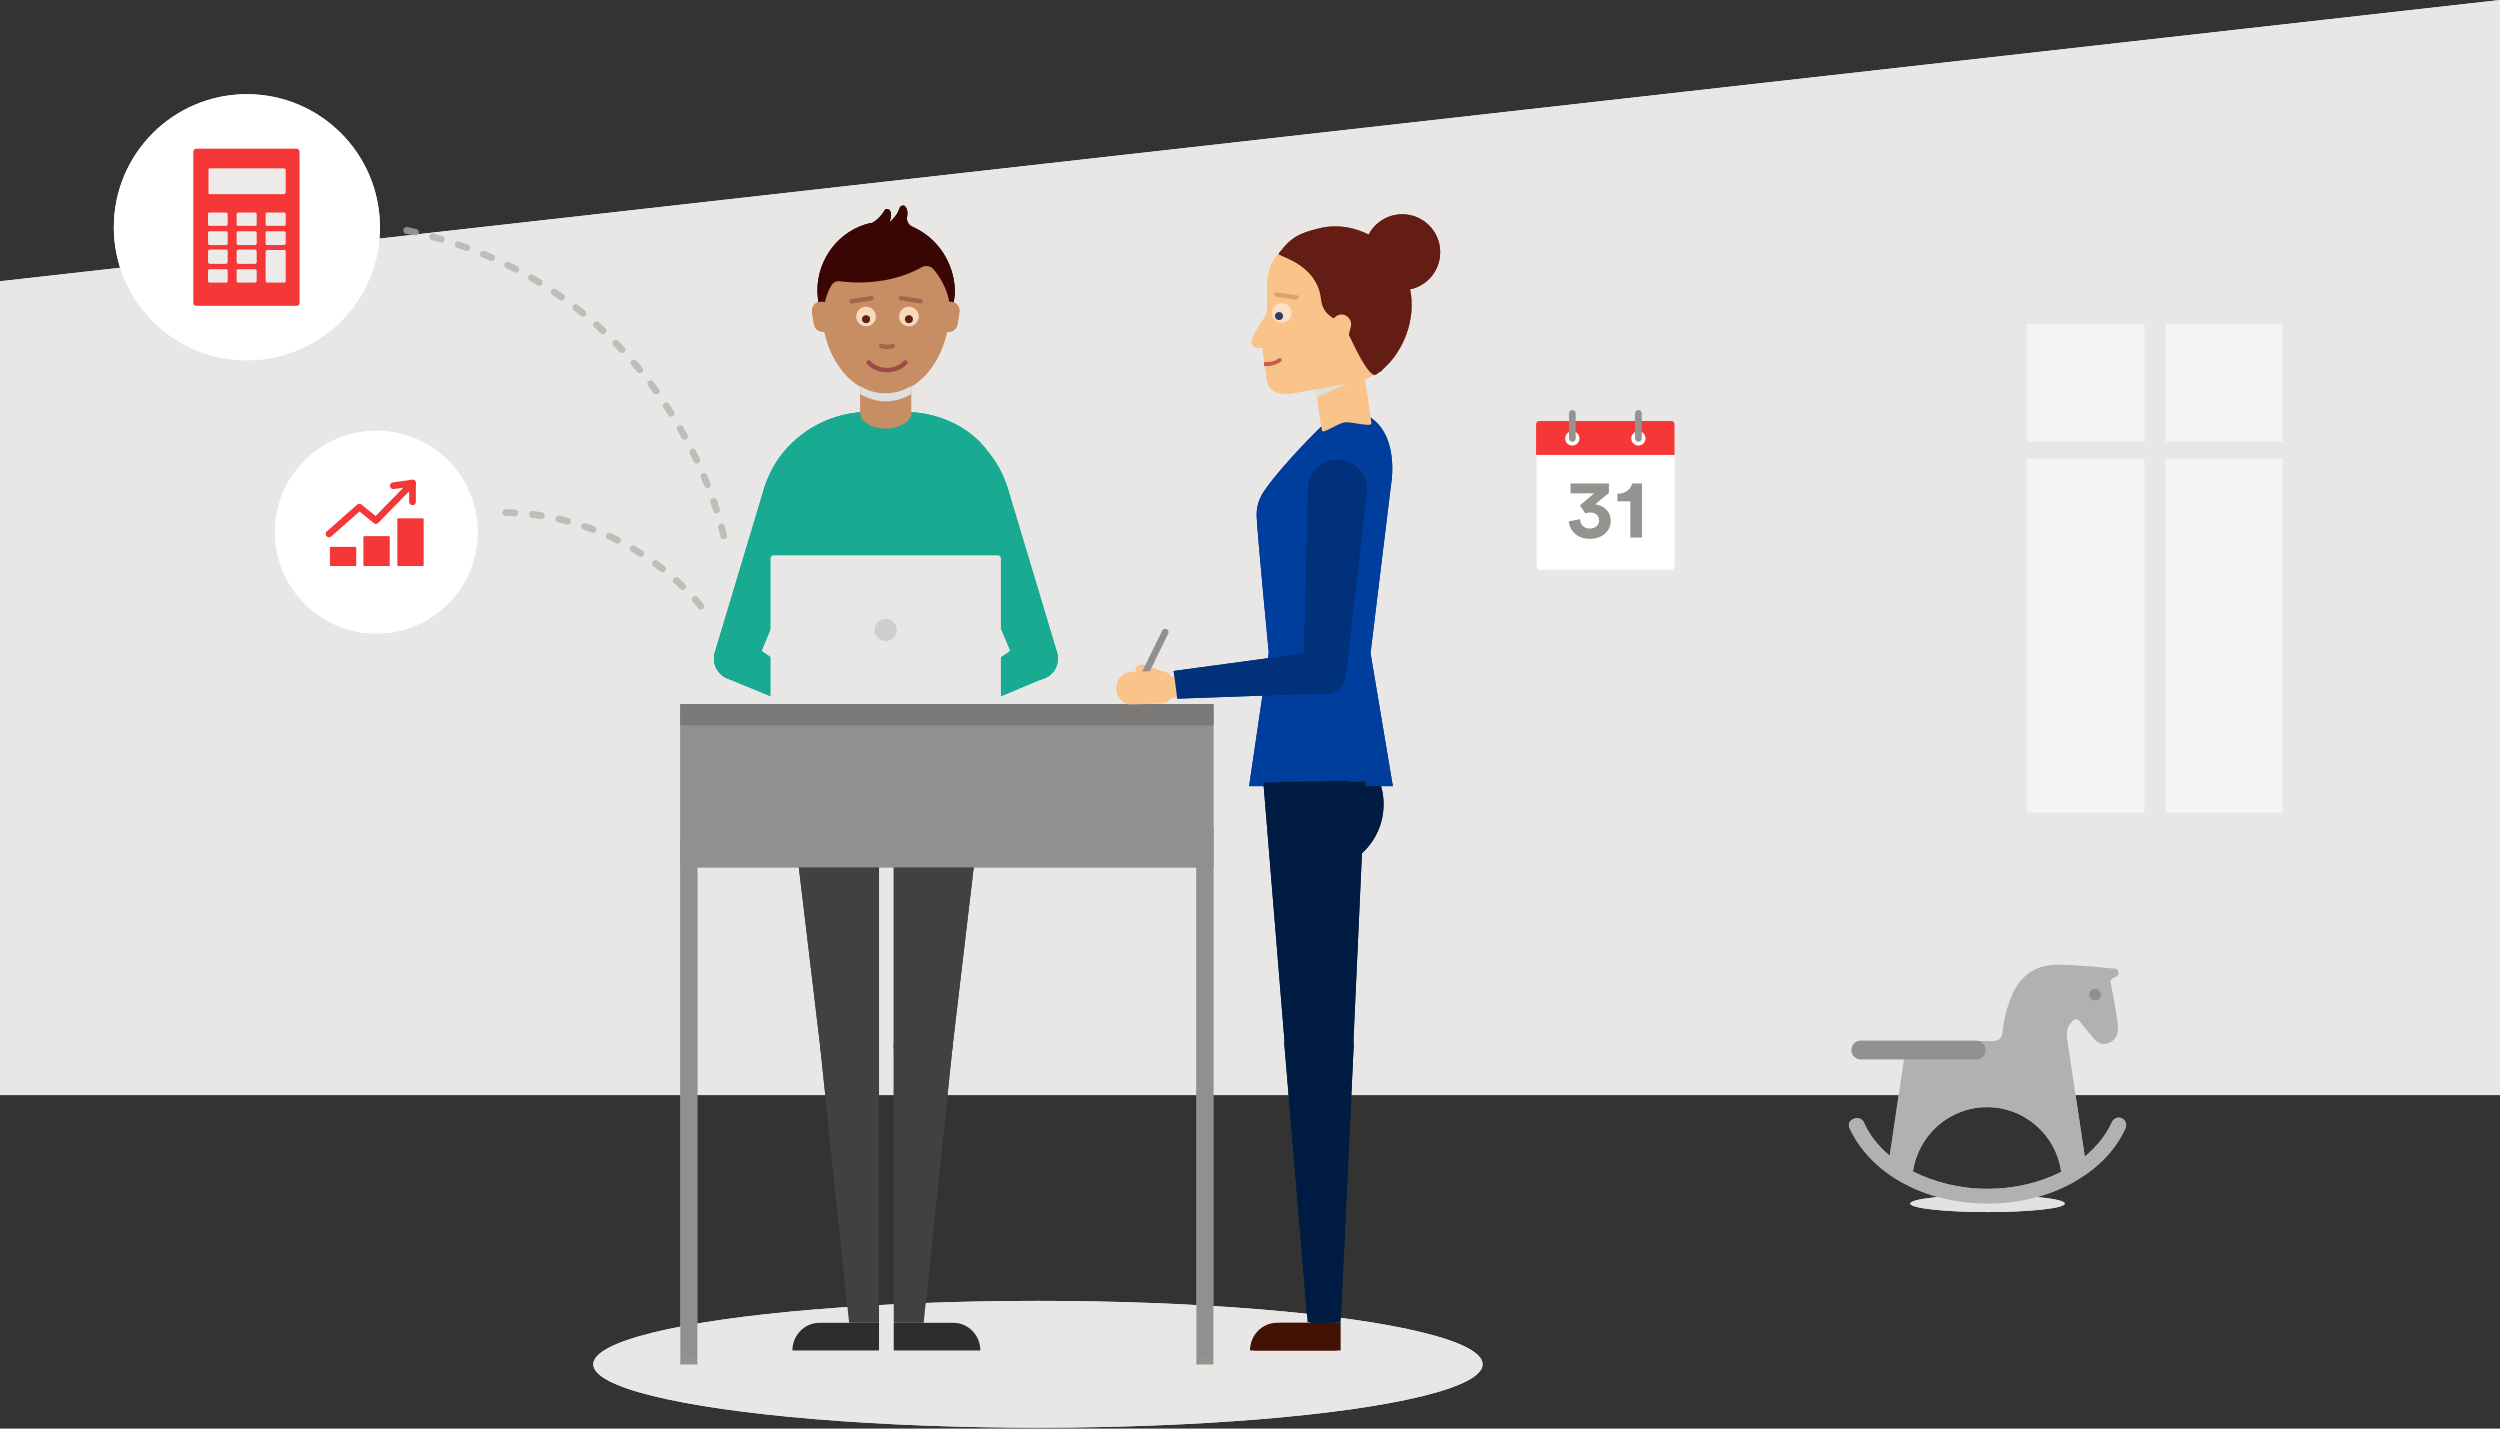 <?xml version="1.0" encoding="utf-8"?>
<!-- Generator: Adobe Illustrator 21.0.2, SVG Export Plug-In . SVG Version: 6.00 Build 0)  -->
<svg version="1.1" xmlns="http://www.w3.org/2000/svg" xmlns:xlink="http://www.w3.org/1999/xlink" x="0px" y="0px" width="560px"
	 height="320px" viewBox="0 0 560 320" style="enable-background:new 0 0 560 320;" xml:space="preserve">
<rect x="0" y="0" width="560" height="320" fill="#333333" stroke="none"/>
<style type="text/css">
	.st0{display:none;}
	.st1{display:inline;fill:#F6F4F2;}
	.st2{fill:#B5B1A9;}
	.st3{fill:#E3E2E0;}
	.st4{fill:#42413F;}
	.st5{fill:#F6F4F2;}
	.st6{fill:#2E2D2B;}
	.st7{fill:none;stroke:#D0CFCD;stroke-miterlimit:10;}
	
		.st8{opacity:0.5;fill:none;stroke:#B2B0AD;stroke-width:1.5;stroke-linecap:round;stroke-linejoin:round;stroke-miterlimit:10;stroke-dasharray:3,4.5;}
	.st9{fill:#ECEBE9;}
	.st10{fill:#F53737;}
	.st11{fill:#FFFFFF;}
	.st12{fill:none;stroke:#959189;stroke-width:1.5;stroke-linecap:round;stroke-linejoin:round;stroke-miterlimit:10;}
	.st13{fill:none;stroke:#7B7A78;stroke-width:3;stroke-linecap:round;stroke-linejoin:round;stroke-miterlimit:10;}
	.st14{fill:#7B7A78;}
	.st15{fill:#44423F;}
	.st16{fill:#F1F0EB;}
	.st17{fill:#312E28;}
	.st18{fill:none;stroke:#FFFFFF;stroke-miterlimit:10;}
	.st19{fill:none;stroke:#D0CFCD;stroke-width:1.5;stroke-miterlimit:10;}
	.st20{fill:none;stroke:#42413F;stroke-width:2;stroke-miterlimit:10;}
	.st21{fill:none;stroke:#FFFFFF;stroke-width:1.5;stroke-miterlimit:10;}
	.st22{fill:none;stroke:#42413F;stroke-width:3;stroke-miterlimit:10;}
	.st23{fill:#E1E0DA;}
	.st24{fill:none;stroke:#7B7A78;stroke-width:3;stroke-miterlimit:10;}
	.st25{fill:#5C5B59;}
	.st26{fill:#FFFEFD;stroke:#FFFEFD;stroke-width:0.25;stroke-miterlimit:10;}
	.st27{fill:#E9E7E5;}
	.st28{opacity:0.8;fill:#E9E7E5;}
	.st29{fill:#D0CFCD;}
	.st30{fill:#840606;}
	.st31{fill:#641D15;}
	.st32{fill:#FAC38A;}
	.st33{fill:#DFDFDF;}
	.st34{fill:none;stroke:#92908E;stroke-width:2;stroke-linecap:round;stroke-linejoin:round;stroke-miterlimit:10;}
	.st35{fill:#FDE1C4;}
	.st36{fill:#2B3E68;}
	.st37{opacity:0.2;fill:none;stroke:#641D15;stroke-linecap:round;stroke-linejoin:round;stroke-miterlimit:10;}
	.st38{fill:none;stroke:#C65C52;stroke-linecap:round;stroke-linejoin:round;stroke-miterlimit:10;}
	.st39{fill:none;stroke:#DFDFDF;stroke-width:0.75;stroke-linecap:round;stroke-miterlimit:10;}
	.st40{fill:#736963;}
	.st41{fill:#00255C;}
	.st42{fill:#F5F1EA;}
	.st43{fill:#19AB92;}
	.st44{fill:none;}
	.st45{fill:#0033A0;}
	.st46{fill:#106557;}
	.st47{fill:#003E9D;}
	.st48{fill:#B7866E;}
	.st49{fill:#92908E;}
	
		.st50{opacity:0.5;fill:none;stroke:#B2B1AF;stroke-width:1.5;stroke-linecap:round;stroke-linejoin:round;stroke-miterlimit:10;stroke-dasharray:2,3.5;}
	.st51{fill:#B2B1AF;}
	.st52{fill:none;stroke:#D0CFCD;stroke-width:1.25;stroke-linecap:round;stroke-linejoin:round;stroke-miterlimit:10;}
	.st53{fill:none;stroke:#D0CFCD;stroke-linecap:round;stroke-linejoin:round;stroke-miterlimit:10;}
	.st54{fill:none;stroke:#D0CFCD;stroke-width:2;stroke-miterlimit:10;}
	.st55{fill:none;stroke:#D0CFCD;stroke-width:2;stroke-linecap:round;stroke-linejoin:round;stroke-miterlimit:10;}
	.st56{fill:none;stroke:#D0CFCD;stroke-width:1.5;stroke-linecap:round;stroke-linejoin:round;stroke-miterlimit:10;}
	.st57{fill:#D0CFCD;stroke:#D0CFCD;stroke-miterlimit:10;}
	.st58{fill:#1C1B1A;}
	.st59{fill:#C65C52;}
	.st60{fill:#179781;}
	.st61{fill:#00317A;}
	.st62{fill:#001C42;}
	.st63{fill:#D31717;}
	.st64{fill:none;stroke:#92908E;stroke-width:1.5;stroke-linecap:round;stroke-linejoin:round;stroke-miterlimit:10;}
	.st65{fill:#95938F;}
	.st66{fill:none;stroke:#B2B1AF;stroke-width:2;stroke-miterlimit:10;}
	.st67{fill:none;stroke:#B2B1AF;stroke-width:3;stroke-linejoin:round;stroke-miterlimit:10;}
	.st68{fill:none;stroke:#42413F;stroke-width:1.5;stroke-miterlimit:10;}
	.st69{fill:none;stroke:#FFFFFF;stroke-width:1.5;stroke-linejoin:round;stroke-miterlimit:10;}
	.st70{fill:#E7E7E2;}
	.st71{fill:#D1CFCA;}
	
		.st72{opacity:0.5;fill:none;stroke:#B2B1AF;stroke-width:1.5;stroke-linecap:round;stroke-linejoin:round;stroke-miterlimit:10;stroke-dasharray:2,4;}
	.st73{fill:#19AB92;stroke:#641D15;stroke-width:2;stroke-miterlimit:10;}
	.st74{fill:none;stroke:#92908E;stroke-miterlimit:10;}
	.st75{fill:none;stroke:#840606;stroke-miterlimit:10;}
	.st76{fill:#D4D0C8;}
	.st77{fill:none;stroke:#92908E;stroke-width:2.5;stroke-miterlimit:10;}
	.st78{fill:#19AB92;stroke:#641D15;stroke-width:1.25;stroke-miterlimit:10;}
	.st79{fill:#FEEBD9;}
	.st80{opacity:0.8;fill:#D0CFCD;}
	.st81{fill:#B80A0A;stroke:#B80A0A;stroke-width:2;stroke-linecap:round;stroke-linejoin:round;stroke-miterlimit:10;}
	.st82{fill:#B80A0A;}
	.st83{fill:none;stroke:#B2B1AF;stroke-width:2.5;stroke-miterlimit:10;}
	.st84{fill:#2A2826;}
	.st85{fill:#043A99;}
	.st86{opacity:0.5;}
	.st87{fill:none;stroke:#B2B1AF;stroke-width:1.5;stroke-linecap:round;stroke-linejoin:round;}
	.st88{fill:none;stroke:#B2B1AF;stroke-width:1.5;stroke-linecap:round;stroke-linejoin:round;stroke-dasharray:1.985,3.971;}
	.st89{fill:none;stroke:#B2B1AF;stroke-width:1.5;stroke-linecap:round;stroke-linejoin:round;stroke-dasharray:1.97,3.939;}
	.st90{fill:#B80A0A;stroke:#D31717;stroke-width:2;stroke-linecap:round;stroke-linejoin:round;stroke-miterlimit:10;}
	.st91{fill:none;stroke:#B2B1AF;stroke-width:1.5;stroke-linecap:round;stroke-linejoin:round;stroke-dasharray:2.02,3.535;}
	.st92{fill:none;stroke:#B2B1AF;stroke-width:1.5;stroke-linecap:round;stroke-linejoin:round;stroke-dasharray:2.002,3.503;}
	.st93{fill:#D0CFCD;stroke:#E3E2E0;stroke-width:2;stroke-miterlimit:10;}
	.st94{fill:#D0CFCD;stroke:#E3E2E0;stroke-width:1.5;stroke-miterlimit:10;}
	
		.st95{opacity:0.5;fill:none;stroke:#B2B0AD;stroke-width:1.5;stroke-linecap:round;stroke-linejoin:round;stroke-miterlimit:10;stroke-dasharray:2,4;}
	.st96{fill:none;stroke:#F53737;stroke-width:1.5;stroke-linecap:round;stroke-linejoin:round;stroke-miterlimit:10;}
	.st97{fill:none;stroke:#5E5C59;stroke-width:1.5;stroke-linecap:round;stroke-linejoin:round;stroke-miterlimit:10;}
	.st98{fill:#C78E63;}
	.st99{opacity:0.9;fill:#FDE1C4;}
	.st100{opacity:0.3;fill:none;stroke:#3F0C0B;stroke-linecap:round;stroke-linejoin:round;stroke-miterlimit:10;}
	.st101{fill:none;stroke:#A04747;stroke-linecap:round;stroke-linejoin:round;stroke-miterlimit:10;}
	.st102{fill:#3A0603;}
	.st103{fill:none;stroke:#95938F;stroke-width:1.5;stroke-linecap:round;stroke-linejoin:round;stroke-miterlimit:10;}
	.st104{fill:#431004;}
	.st105{opacity:0.8;}
</style>
<g id="Bakgrun" class="st0">
	<polyline class="st1" points="633.9,993.6 -6026.4,993.6 -6026.4,-66.9 633.9,-66.9 633.9,993.6 	"/>
	<polygon class="st1" points="633.9,1008.6 -6026.4,993.6 -6026.4,-66.9 633.9,-51.9 	"/>
</g>
<g id="Artowrk">
	<g>
		<polygon class="st27" points="0,63 560,0 560,245.3 0,245.3 		"/>
	</g>
	<g>
		
			<rect x="485" y="72.6" transform="matrix(-1 -4.490731e-11 4.490731e-11 -1 996.355 171.487)" class="st5" width="26.3" height="26.3"/>
		
			<rect x="485" y="102.7" transform="matrix(-1 -4.494195e-11 4.494195e-11 -1 996.355 284.705)" class="st5" width="26.3" height="79.3"/>
		
			<rect x="454" y="72.6" transform="matrix(-1 -4.494195e-11 4.494195e-11 -1 934.354 171.487)" class="st5" width="26.3" height="26.3"/>
		
			<rect x="454" y="102.7" transform="matrix(-1 -4.490731e-11 4.490731e-11 -1 934.354 284.705)" class="st5" width="26.3" height="79.3"/>
	</g>
	<g>
		<path class="st10" d="M344.1,101.9v-6.3c0-0.7,0.6-1.3,1.3-1.3h28.2c0.7,0,1.3,0.6,1.3,1.3v6.3"/>
		<circle class="st11" cx="359.6" cy="98.2" r="1.6"/>
		<circle class="st11" cx="359.6" cy="98.2" r="1.6"/>
		<g>
			<path class="st11" d="M374.4,127.6h-29.5c-0.4,0-0.7-0.3-0.7-0.7V95c0-0.4,0.3-0.7,0.7-0.7h29.5c0.4,0,0.7,0.3,0.7,0.7v31.9
				C375.1,127.3,374.7,127.6,374.4,127.6z"/>
			<path class="st10" d="M344.1,101.9V95c0-0.4,0.3-0.7,0.7-0.7h29.6c0.4,0,0.7,0.3,0.7,0.7v6.9"/>
		</g>
		<g>
			<g>
				<circle class="st11" cx="367" cy="98.2" r="1.6"/>
				<line class="st103" x1="367" y1="98.2" x2="367" y2="92.6"/>
			</g>
			<g>
				<circle class="st11" cx="352.2" cy="98.2" r="1.6"/>
				<line class="st103" x1="352.2" y1="98.2" x2="352.2" y2="92.6"/>
			</g>
		</g>
		<g>
			<path class="st65" d="M353.9,113.2l3.2-2.7h-5.3v-2.2h8.6v2.1l-3.1,2.6c1.8,0.1,3.5,1.5,3.5,3.7c0,2.1-1.7,4-4.7,4
				c-2.8,0-4.5-1.8-4.7-3.9l2.5-0.5c0.1,1.2,0.9,2.1,2.2,2.1c1.3,0,2.1-0.8,2.1-1.8c0-1.1-0.8-1.8-2-1.8c-0.5,0-0.8,0.1-1.1,0.2
				L353.9,113.2z"/>
			<path class="st65" d="M365.2,120.4v-8.1h-2.9v-1.7c1.8,0,3-1,3.3-2.3h2.2v12.1H365.2z"/>
		</g>
	</g>
	<g>
		<ellipse class="st3" cx="445.2" cy="269.6" rx="17.3" ry="1.9"/>
		<g>
			<path class="st51" d="M414.3,252.7c2.3,5,6.5,9.3,11.8,12.2c5.4,3,12,4.7,19.1,4.7c7.1,0,13.7-1.7,19.1-4.7
				c5.4-3,9.6-7.2,11.8-12.2c0.4-0.8,0-1.8-0.8-2.2c-0.8-0.4-1.8,0-2.2,0.8c-1.3,2.9-3.4,5.5-6.1,7.8l-3.9-25.9h0c0,0,0,0,0,0
				c-0.4-2.3,0.1-3.5,1.3-4.6c0.4-0.4,1-0.3,1.4,0.1c0.9,1.1,1.7,2.2,2.6,3.2c1,1.3,2,2.5,4,1.7c1.8-0.7,2.1-2.3,2-3.9
				c-0.1-1.2-0.3-2.3-0.5-3.5c-0.3-1.9-0.7-3.9-1.1-6.1c-0.1-0.4,0.1-0.8,0.5-1c0.2-0.1,0.4-0.2,0.7-0.3c0.8-0.4,0.7-1.7-0.2-1.8
				c0,0,0,0,0,0c-4.3-0.4-8.7-0.9-13.1-0.9c-4.7,0-8.2,2.5-10,6.8c-1.1,2.5-1.8,5.3-2.1,8.1c-0.2,1.7-0.8,2.1-2.1,2.2h-25.9
				c-1.1,0-2,0.9-2,2c0,1.1,0.9,2,2,2h5.9l-3.2,21.7c-2.6-2.2-4.6-4.7-5.8-7.5l0,0c-0.4-0.8-1.4-1.2-2.2-0.8
				C414.3,250.9,413.9,251.8,414.3,252.7z M445.2,266.3c-6.2,0-12-1.5-16.7-3.9c1.2-8.1,8.1-14.4,16.6-14.4
				c8.5,0,15.5,6.3,16.6,14.5C457,264.9,451.3,266.3,445.2,266.3z"/>
			<circle class="st49" cx="469.3" cy="222.8" r="1.3"/>
		</g>
		<path class="st49" d="M442.7,237.3h-25.9c-1.1,0-2.1-0.9-2.1-2.1l0,0c0-1.1,0.9-2.1,2.1-2.1h25.9c1.1,0,2.1,0.9,2.1,2.1l0,0
			C444.8,236.4,443.8,237.3,442.7,237.3z"/>
	</g>
	<g>
		<polygon class="st27" points="0,63 560,0 560,245.3 0,245.3 		"/>
	</g>
	<g>
		
			<rect x="485" y="72.6" transform="matrix(-1 -4.490731e-11 4.490731e-11 -1 996.355 171.487)" class="st5" width="26.3" height="26.3"/>
		
			<rect x="485" y="102.7" transform="matrix(-1 -4.494195e-11 4.494195e-11 -1 996.355 284.705)" class="st5" width="26.3" height="79.3"/>
		
			<rect x="454" y="72.6" transform="matrix(-1 -4.494195e-11 4.494195e-11 -1 934.354 171.487)" class="st5" width="26.3" height="26.3"/>
		
			<rect x="454" y="102.7" transform="matrix(-1 -4.490731e-11 4.490731e-11 -1 934.354 284.705)" class="st5" width="26.3" height="79.3"/>
	</g>
	<g>
		<path class="st10" d="M344.1,101.9v-6.3c0-0.7,0.6-1.3,1.3-1.3h28.2c0.7,0,1.3,0.6,1.3,1.3v6.3"/>
		<circle class="st11" cx="359.6" cy="98.2" r="1.6"/>
		<circle class="st11" cx="359.6" cy="98.2" r="1.6"/>
		<g>
			<path class="st11" d="M374.4,127.6h-29.5c-0.4,0-0.7-0.3-0.7-0.7V95c0-0.4,0.3-0.7,0.7-0.7h29.5c0.4,0,0.7,0.3,0.7,0.7v31.9
				C375.1,127.3,374.7,127.6,374.4,127.6z"/>
			<path class="st10" d="M344.1,101.9V95c0-0.4,0.3-0.7,0.7-0.7h29.6c0.4,0,0.7,0.3,0.7,0.7v6.9"/>
		</g>
		<g>
			<g>
				<circle class="st11" cx="367" cy="98.2" r="1.6"/>
				<line class="st103" x1="367" y1="98.2" x2="367" y2="92.6"/>
			</g>
			<g>
				<circle class="st11" cx="352.2" cy="98.2" r="1.6"/>
				<line class="st103" x1="352.2" y1="98.2" x2="352.2" y2="92.6"/>
			</g>
		</g>
		<g>
			<path class="st65" d="M353.9,113.2l3.2-2.7h-5.3v-2.2h8.6v2.1l-3.1,2.6c1.8,0.1,3.5,1.5,3.5,3.7c0,2.1-1.7,4-4.7,4
				c-2.8,0-4.5-1.8-4.7-3.9l2.5-0.5c0.1,1.2,0.9,2.1,2.2,2.1c1.3,0,2.1-0.8,2.1-1.8c0-1.1-0.8-1.8-2-1.8c-0.5,0-0.8,0.1-1.1,0.2
				L353.9,113.2z"/>
			<path class="st65" d="M365.2,120.4v-8.1h-2.9v-1.7c1.8,0,3-1,3.3-2.3h2.2v12.1H365.2z"/>
		</g>
	</g>
	<g>
		<ellipse class="st3" cx="445.2" cy="269.6" rx="17.3" ry="1.9"/>
		<g>
			<path class="st51" d="M414.3,252.7c2.3,5,6.5,9.3,11.8,12.2c5.4,3,12,4.7,19.1,4.7c7.1,0,13.7-1.7,19.1-4.7
				c5.4-3,9.6-7.2,11.8-12.2c0.4-0.8,0-1.8-0.8-2.2c-0.8-0.4-1.8,0-2.2,0.8c-1.3,2.9-3.4,5.5-6.1,7.8l-3.9-25.9h0c0,0,0,0,0,0
				c-0.4-2.3,0.1-3.5,1.3-4.6c0.4-0.4,1-0.3,1.4,0.1c0.9,1.1,1.7,2.2,2.6,3.2c1,1.3,2,2.5,4,1.7c1.8-0.7,2.1-2.3,2-3.9
				c-0.1-1.2-0.3-2.3-0.5-3.5c-0.3-1.9-0.7-3.9-1.1-6.1c-0.1-0.4,0.1-0.8,0.5-1c0.2-0.1,0.4-0.2,0.7-0.3c0.8-0.4,0.7-1.7-0.2-1.8
				c0,0,0,0,0,0c-4.3-0.4-8.7-0.9-13.1-0.9c-4.7,0-8.2,2.5-10,6.8c-1.1,2.5-1.8,5.3-2.1,8.1c-0.2,1.7-0.8,2.1-2.1,2.2h-25.9
				c-1.1,0-2,0.9-2,2c0,1.1,0.9,2,2,2h5.9l-3.2,21.7c-2.6-2.2-4.6-4.7-5.8-7.5l0,0c-0.4-0.8-1.4-1.2-2.2-0.8
				C414.3,250.9,413.9,251.8,414.3,252.7z M445.2,266.3c-6.2,0-12-1.5-16.7-3.9c1.2-8.1,8.1-14.4,16.6-14.4
				c8.5,0,15.5,6.3,16.6,14.5C457,264.9,451.3,266.3,445.2,266.3z"/>
			<circle class="st49" cx="469.3" cy="222.8" r="1.3"/>
		</g>
		<path class="st49" d="M442.7,237.3h-25.9c-1.1,0-2.1-0.9-2.1-2.1l0,0c0-1.1,0.9-2.1,2.1-2.1h25.9c1.1,0,2.1,0.9,2.1,2.1l0,0
			C444.8,236.4,443.8,237.3,442.7,237.3z"/>
	</g>
	<path class="st62" d="M294.3,195c8.2,0.4,15.2-5.9,15.6-14.1c0.4-8.2-5.9-15.2-14.1-15.6"/>
	<path class="st47" d="M295.8,95.7c0,0-8.4,8.2-12.5,14.1c-1.5,2.1-1.9,4.2-1.8,6c0.1,3.3,2.7,30.4,2.7,30.4l-4.4,29.9h32.2l-5-29.8
		l4.6-37.8c0,0,2-10.8-4.8-15.1L295.8,95.7z"/>
	<g>
		<g>
			<ellipse class="st27" cx="232.5" cy="305.6" rx="99.6" ry="14.2"/>
			<g>
				<g>
					<g>
						<g>
							<path class="st4" d="M176.7,175.6l7,58.6c0.3,3.7,3,6.6,6.6,6.6h0c3.6,0,6.6-3,6.6-6.6v-58.2"/>
							<path class="st4" d="M196.9,296.3v-62.1c0-3.6-3-6.6-6.6-6.6h0c-3.6,0-6.6,3-6.6,6.6l6.5,62.1"/>
						</g>
					</g>
					<path class="st6" d="M183.6,296.3L183.6,296.3c-3.4,0-6.1,2.8-6.1,6.2h6.1v0h13.3v-6.2H183.6z"/>
				</g>
				<g>
					<g>
						<path class="st4" d="M220.3,175.8l-6.9,58.4c-0.3,3.7-3,6.6-6.6,6.6h0c-3.6,0-6.6-3-6.6-6.6v-58.4"/>
						<path class="st4" d="M200.2,296.3v-62.1c0-3.6,3-6.6,6.6-6.6h0c3.6,0,6.6,3,6.6,6.6l-6.5,62.1"/>
					</g>
				</g>
				<path class="st6" d="M213.5,296.3L213.5,296.3c3.4,0,6.1,2.8,6.1,6.2h-6.1v0h-13.3v-6.2H213.5z"/>
				<path class="st62" d="M190.6,175.9v14.2h6.3l0,0c0-0.9,0.7-1.7,1.7-1.7c0.9,0,1.7,0.7,1.7,1.7l0,0h9.7v-14.2H190.6z"/>
				<g>
					<path class="st43" d="M174.2,176v-25.6V107c0-7.4,9.7-14.7,20.2-14.7h4.3h4.3c10.5,0,20.2,7.3,20.2,14.7v43.4V176H174.2z"/>
					<path class="st43" d="M170.3,123.1v-7.5c0-12.8,11-23.3,24.4-23.3h7.5c13.4,0,24.4,10.5,24.4,23.3v7.5"/>
				</g>
			</g>
			<circle class="st11" cx="55.3" cy="50.9" r="29.8"/>
			<g>
				<path class="st10" d="M66.5,68.5H44c-0.4,0-0.7-0.3-0.7-0.7V34c0-0.4,0.3-0.7,0.7-0.7h22.4c0.4,0,0.7,0.3,0.7,0.7v33.8
					C67.2,68.2,66.9,68.5,66.5,68.5z"/>
				<g>
					<path class="st9" d="M63.6,43.5H47c-0.2,0-0.3-0.2-0.3-0.3V38c0-0.2,0.2-0.3,0.3-0.3h16.6c0.2,0,0.4,0.2,0.4,0.3v5.1
						C63.9,43.3,63.8,43.5,63.6,43.5z"/>
					<g>
						<g>
							<path class="st9" d="M53,50.3v-2.4c0-0.2,0.2-0.3,0.3-0.3h3.8c0.2,0,0.4,0.2,0.4,0.3v2.4c0,0.2-0.2,0.3-0.4,0.3h-3.8
								C53.2,50.6,53,50.5,53,50.3z"/>
						</g>
						<g>
							<path class="st9" d="M53,54.5v-2.4c0-0.2,0.2-0.3,0.3-0.3h3.8c0.2,0,0.4,0.2,0.4,0.3v2.4c0,0.2-0.2,0.4-0.4,0.4h-3.8
								C53.2,54.9,53,54.7,53,54.5z"/>
						</g>
						<g>
							<path class="st9" d="M53,58.7v-2.4c0-0.2,0.2-0.4,0.3-0.4h3.8c0.2,0,0.4,0.2,0.4,0.4v2.4c0,0.2-0.2,0.4-0.4,0.4h-3.8
								C53.2,59.1,53,58.9,53,58.7z"/>
						</g>
						<g>
							<path class="st9" d="M53,63v-2.4c0-0.2,0.2-0.3,0.3-0.3h3.8c0.2,0,0.4,0.2,0.4,0.3V63c0,0.2-0.2,0.3-0.4,0.3h-3.8
								C53.2,63.3,53,63.2,53,63z"/>
						</g>
					</g>
					<g>
						<g>
							<path class="st9" d="M46.6,50.3v-2.4c0-0.2,0.2-0.3,0.3-0.3h3.8c0.2,0,0.3,0.2,0.3,0.3l0,2.4c0,0.2-0.2,0.3-0.4,0.3H47
								C46.8,50.6,46.6,50.5,46.6,50.3z"/>
						</g>
						<g>
							<path class="st9" d="M46.6,54.5v-2.4c0-0.2,0.2-0.3,0.3-0.3h3.8c0.2,0,0.3,0.2,0.3,0.3l0,2.4c0,0.2-0.2,0.4-0.4,0.4H47
								C46.8,54.9,46.6,54.7,46.6,54.5z"/>
						</g>
						<g>
							<path class="st9" d="M46.6,58.7v-2.4c0-0.2,0.2-0.4,0.3-0.4h3.8c0.2,0,0.3,0.2,0.3,0.4l0,2.4c0,0.2-0.2,0.4-0.4,0.4H47
								C46.8,59.1,46.6,58.9,46.6,58.7z"/>
						</g>
						<g>
							<path class="st9" d="M46.6,63v-2.4c0-0.2,0.2-0.3,0.3-0.3h3.8c0.2,0,0.3,0.2,0.3,0.3l0,2.4c0,0.2-0.2,0.3-0.4,0.3H47
								C46.8,63.3,46.6,63.2,46.6,63z"/>
						</g>
					</g>
					<g>
						<g>
							<path class="st9" d="M59.5,50.3v-2.4c0-0.2,0.2-0.3,0.3-0.3h3.8c0.2,0,0.4,0.2,0.4,0.3v2.4c0,0.2-0.2,0.3-0.4,0.3h-3.8
								C59.6,50.6,59.5,50.5,59.5,50.3z"/>
						</g>
						<g>
							<path class="st9" d="M59.5,54.5v-2.4c0-0.2,0.2-0.3,0.3-0.3h3.8c0.2,0,0.4,0.2,0.4,0.3v2.4c0,0.2-0.2,0.4-0.4,0.4h-3.8
								C59.6,54.9,59.5,54.7,59.5,54.5z"/>
						</g>
						<g>
							<path class="st9" d="M59.5,63v-6.6c0-0.2,0.2-0.4,0.4-0.4h3.8c0.2,0,0.3,0.2,0.3,0.4V63c0,0.2-0.2,0.3-0.3,0.3h-3.8
								C59.6,63.3,59.5,63.2,59.5,63z"/>
						</g>
					</g>
				</g>
			</g>
			<path class="st95" d="M162.1,120c0,0-11.4-57.5-74.5-69.1"/>
			<path class="st95" d="M157,135.8c0,0-15.3-20.5-43.8-21"/>
			<g>
				<g>
					<path class="st43" d="M225.8,109.6c-1-3.5-3.8-2-7.3-1c-3.5,1-5.5,4.8-4.4,8.2l13.7,32.5c0.9,2.3,3.4,3.5,5.8,2.8
						c2.5-0.8,3.9-3.4,3.2-5.9c0,0,0,0,0,0l0,0L225.8,109.6z"/>
					<path class="st43" d="M236.6,145.8c-1-2.4-3.7-3.6-6.2-2.7c-0.1,0.1-0.3,0.1-0.4,0.2l-13.2,9l2.3,5.8l14.8-6.2
						C236.4,151,237.5,148.3,236.6,145.8z"/>
				</g>
			</g>
			<g>
				<g>
					<path class="st43" d="M171.1,109.6c1-3.5,3.8-2,7.3-1c3.5,1,5.5,4.8,4.4,8.2l-13.7,32.5c-0.9,2.3-3.4,3.5-5.8,2.8
						c-2.5-0.8-3.9-3.4-3.2-5.9c0,0,0,0,0,0l0,0L171.1,109.6z"/>
					<path class="st43" d="M160.3,145.8c1-2.4,3.7-3.6,6.2-2.7c0.1,0.1,0.3,0.1,0.4,0.2l13.2,9l-2.3,5.8L163,152
						C160.5,151,159.3,148.3,160.3,145.8z"/>
				</g>
			</g>
			<g>
				<path class="st27" d="M172.6,157.7v-32.6c0-0.4,0.3-0.7,0.7-0.7h50.2c0.4,0,0.7,0.3,0.7,0.7v32.6"/>
				<circle class="st29" cx="198.4" cy="141.1" r="2.5"/>
			</g>
			<g>
				<g>
					<g>
						<rect x="152.4" y="158.1" class="st49" width="119.4" height="36.2"/>
						<polyline class="st14" points="152.4,162.5 152.4,157.7 271.8,157.7 271.8,162.5 						"/>
					</g>
					<g>
						<rect x="152.4" y="187.9" class="st49" width="3.8" height="117.7"/>
						<path class="st65" d="M152.4,305.6c0-1,0.8-1.9,1.9-1.9c1,0,1.9,0.8,1.9,1.9"/>
					</g>
					<g>
						<rect x="268" y="185.5" class="st49" width="3.8" height="120.1"/>
						<path class="st65" d="M268,305.6c0-1,0.8-1.9,1.9-1.9s1.9,0.8,1.9,1.9"/>
					</g>
				</g>
			</g>
			<circle class="st11" cx="84.3" cy="119.2" r="22.7"/>
			<g>
				<g>
					<polyline class="st96" points="88.1,108.8 92.4,108.2 84.2,116.6 80.5,113.6 73.7,119.6 					"/>
					<line class="st96" x1="92.4" y1="112.4" x2="92.4" y2="108.2"/>
				</g>
				<g>
					<path class="st10" d="M79.6,126.8h-5.5c-0.1,0-0.2-0.1-0.2-0.2v-3.9c0-0.1,0.1-0.2,0.2-0.2h5.5c0.1,0,0.2,0.1,0.2,0.2v3.9
						C79.9,126.7,79.7,126.8,79.6,126.8z"/>
					<path class="st10" d="M87.1,126.8h-5.5c-0.1,0-0.2-0.1-0.2-0.2v-6.3c0-0.1,0.1-0.2,0.2-0.2h5.5c0.1,0,0.2,0.1,0.2,0.2v6.3
						C87.4,126.7,87.3,126.8,87.1,126.8z"/>
					<path class="st10" d="M94.7,126.8h-5.5c-0.1,0-0.2-0.1-0.2-0.2v-10.3c0-0.1,0.1-0.2,0.2-0.2h5.5c0.1,0,0.2,0.1,0.2,0.2v10.3
						C94.9,126.7,94.8,126.8,94.7,126.8z"/>
				</g>
			</g>
			<g>
				<path class="st98" d="M199.1,83.8h-0.4h-0.5h-0.4h-5.1v8.9c0,1.7,2.6,3.3,5.7,3.3s5.7-1.6,5.7-3.3v-8.9H199.1z"/>
				<ellipse class="st98" cx="198.4" cy="68.9" rx="14.3" ry="19.3"/>
				<path class="st33" d="M192.7,86.5v1.8c1.8,1,3.7,1.6,5.7,1.6c2,0,4-0.6,5.7-1.6v-1.8c-1.8,1-3.7,1.6-5.7,1.6
					S194.5,87.6,192.7,86.5z"/>
			</g>
			<g>
				<line class="st31" x1="184.6" y1="70.3" x2="184.5" y2="70.4"/>
			</g>
			<g>
				<line class="st31" x1="184.6" y1="70.3" x2="184.5" y2="70.4"/>
			</g>
			<circle class="st99" cx="194" cy="70.9" r="2.2"/>
			<circle class="st99" cx="203.6" cy="70.9" r="2.2"/>
			<circle class="st31" cx="194" cy="71.5" r="0.9"/>
			<circle class="st31" cx="203.6" cy="71.5" r="0.9"/>
			<line class="st100" x1="190.8" y1="67.5" x2="195.2" y2="66.8"/>
			<line class="st100" x1="206.2" y1="67.5" x2="201.8" y2="66.8"/>
			<path class="st100" d="M197.4,77.5c0,0,1.4,0.5,2.6,0"/>
			<path class="st101" d="M202.8,81.2c-0.9,1-2.4,1.7-4.1,1.7c-1.7,0-3.3-0.7-4.1-1.7"/>
			<g>
				<line class="st31" x1="184.6" y1="70.4" x2="184.5" y2="70.5"/>
				<line class="st31" x1="212.1" y1="70.5" x2="212" y2="70.4"/>
			</g>
			<g>
				<path class="st102" d="M204.4,50.8c-0.9-0.4-1.4-1.3-1.2-2.3c0.2-1,0-1.6-0.3-2.1c-0.3-0.6-1.2-0.4-1.4,0.2
					c-0.4,1.4-1.5,2.5-2,3c-0.1,0-0.1,0-0.2,0c0.5-1.3,0.3-2.1,0-2.5c-0.3-0.4-1-0.4-1.2,0.1c-0.4,0.7-1.3,1.9-2.7,2.7
					c-0.2,0-0.4,0.1-0.6,0.1c-6.7,1.6-11.7,7.8-11.7,15.1c0,0.8,0.1,1.6,0.2,2.4c0.1,0.8,1.3,0.8,1.5,0.1c0.3-1.2,0.7-2.5,1.4-3.6
					c0.4-0.7,1.1-1.1,1.9-1c2.9,0.4,11,1,18.5-3.2c0.8-0.4,1.8-0.2,2.4,0.4c1.5,1.7,3.9,5.2,3.9,10.3c0,1.8,1-3.5,1-5.4
					C213.7,58.7,209.9,53.2,204.4,50.8z"/>
			</g>
			<g>
				<g>
					<path class="st98" d="M212.1,74.3L212.1,74.3c1.2,0.2,2.3-0.6,2.4-1.8l0.4-2.5c0.2-1.2-0.6-2.3-1.8-2.4l0,0
						c-1.2-0.2-2.3,0.6-2.4,1.8l-0.4,2.5C210.2,73,211,74.1,212.1,74.3z"/>
				</g>
				<g>
					<path class="st98" d="M184.7,74.3L184.7,74.3c-1.2,0.2-2.3-0.6-2.4-1.8l-0.4-2.5c-0.2-1.2,0.6-2.3,1.8-2.4h0
						c1.2-0.2,2.3,0.6,2.4,1.8l0.4,2.5C186.6,73,185.8,74.1,184.7,74.3z"/>
				</g>
			</g>
			<path class="st104" d="M287,296.3L287,296.3c-3.4,0-6.1,2.8-6.1,6.2h6.1v0h13.3v-6.2H287z"/>
			<path class="st104" d="M286.1,296.3L286.1,296.3c-3.4,0-6.1,2.8-6.1,6.2h6.1v0h13.3v-6.2H286.1z"/>
			<g>
				<path class="st32" d="M305.4,82.8l1.8,12c0.1,1-4.4-0.4-6-0.2l0,0l0,0c-1.6,0.2-5,2.8-5.1,1.8l-1.8-12.2L305.4,82.8z"/>
				<path class="st33" d="M301.5,86L301.5,86c-0.3,0.1-6.6,3-6.6,3l-0.3-1.7C294.6,87.3,301.2,86.1,301.5,86z"/>
				<g>
					<g>
						<g>
							<g>
								<path class="st32" d="M280.8,75.2c0.8-1.5,2.7-4.5,2.7-4.5s0.4-0.8,0.3-1.8c0-1.6,0-3.5,0-3.5l0,0c-0.1-4.7,1.3-6.9,1.3-6.9
									h0h0c2.5-3.7,6.3-6.6,11.1-7.5c8.1-1.6,17.5,3.8,19.6,13.3c2.1,9.2-3.7,19-10.9,20.9c0,0-1,0.2-1,0.2l-4.2,0.8l-10.1,1.9
									c0,0-5,1.1-5.8-2.8l-1-7.4l-1.5,0C281.3,77.9,279.6,77.4,280.8,75.2z"/>
							</g>
							<g>
								<line class="st31" x1="288.3" y1="70.8" x2="288.4" y2="70.9"/>
							</g>
							<path class="st59" d="M286.4,80.3c0.2-0.2,0.5-0.1,0.6,0.1c0.2,0.2,0.1,0.5-0.1,0.6c-0.9,0.7-2.3,1.1-3.7,1l-0.1-0.9
								C284.4,81.2,285.7,80.9,286.4,80.3z"/>
						</g>
						<g>
							<g>
								<g>
									<g>
										<line class="st31" x1="288" y1="70.8" x2="288.2" y2="70.9"/>
									</g>
									<g>
										<line class="st31" x1="288" y1="70.8" x2="288.2" y2="70.9"/>
									</g>
								</g>
							</g>
						</g>
					</g>
					<circle class="st35" cx="287.1" cy="70.1" r="2.2"/>
					<circle class="st36" cx="286.5" cy="70.1" r="0.9"/>
					<line class="st37" x1="290.4" y1="66.6" x2="285.9" y2="66"/>
				</g>
				<g>
					<g>
						<line class="st31" x1="288.3" y1="70.8" x2="288.4" y2="70.9"/>
					</g>
				</g>
				<g>
					<line class="st31" x1="288" y1="70.8" x2="288.2" y2="70.9"/>
				</g>
				<g>
					<line class="st31" x1="288" y1="70.8" x2="288.2" y2="70.9"/>
				</g>
			</g>
			<g>
				<g>
					<g>
						<path class="st62" d="M286.8,175.1L290,234c0.1,3.7,2.6,6.7,6.2,6.9l0,0c3.6,0.2,6.7-2.6,6.9-6.2l2.7-59.6"/>
						<path class="st62" d="M300.3,296.3l2.9-61.6c0.2-3.6-2.6-6.7-6.3-6.9l0,0c-3.6-0.2-6.7,2.6-6.9,6.3l3.5,62.3"/>
					</g>
				</g>
			</g>
			<g>
				<g>
					<g>
						<path class="st62" d="M283,175.3l4.8,58.8c0.2,3.7,2.8,6.7,6.4,6.8l0,0c3.6,0.1,6.7-2.8,6.8-6.4l1.1-59.6"/>
						<path class="st62" d="M299.6,296.1l1.3-61.7c0.1-3.6-2.8-6.7-6.4-6.8h0c-3.6-0.1-6.7,2.8-6.8,6.4l5.2,62.2"/>
					</g>
				</g>
			</g>
			<path class="st62" d="M294.3,195c8.2,0.4,15.2-5.9,15.6-14.1c0.4-8.2-5.9-15.2-14.1-15.6"/>
			<path class="st47" d="M295.8,95.7c0,0-8.4,8.2-12.5,14.1c-1.5,2.1-1.9,4.2-1.8,6c0.1,3.3,2.7,30.4,2.7,30.4l-4.4,29.9h32.2
				l-5-29.8l4.6-37.8c0,0,2-10.8-4.8-15.1L295.8,95.7z"/>
			<path class="st61" d="M293,109.6c0-3.6,3-6.6,6.6-6.6c3.6,0,6.6,3,6.6,6.6l-4.7,41.5c-0.2,2.4-2.2,4.4-4.7,4.4
				c-2.6,0-4.8-2.1-4.8-4.8c0,0,0,0,0,0l0,0L293,109.6z"/>
			<g>
				<circle class="st31" cx="314.1" cy="56.5" r="8.5"/>
				<path class="st31" d="M310.1,63.6l-2.8,12.8c0,0-2.7-2.1-5.7-3.7c-2-1.1-5.3-1.7-5.7-5.7c-0.9-8.1-10-9.6-9.4-10.3
					c1.3-1.6,2.9-2.9,2.9-2.9"/>
				<g>
					<g>
						<path class="st31" d="M296.5,61.4l7.6,4.1l2.5,17.4c0,0,1-1,1.2-1c1.3-0.5,0.4,2.1,1.6,1.1c4.8-3.9,8-11.4,6.4-18.5
							c-2.1-9.5-11.5-15.4-20.1-13.4c-4.7,1.1-6.8,2.2-9.3,5.9"/>
					</g>
					<path class="st31" d="M300.7,71.7c0,0,5.6,13.5,7.5,12.2c0,0,0.2-0.1,1.3-0.9c1.6-1.3,0.5-13.1,0.5-13.1"/>
				</g>
				<g>
					<path class="st32" d="M299.4,77.1L299.4,77.1c1.1,0.3,2.3-0.5,2.6-1.6l0.6-2.4c0.3-1.1-0.5-2.3-1.6-2.6v0
						c-1.1-0.3-2.3,0.5-2.6,1.6l-0.6,2.4C297.6,75.7,298.3,76.8,299.4,77.1z"/>
				</g>
			</g>
			<g>
				<path class="st61" d="M301.4,150c0.4,2.6-1.5,5-4.1,5.3c-0.1,0-0.3,0-0.4,0l-33.2,1.2l-0.8-6.2l33.2-4.5
					C298.7,145.6,301.1,147.4,301.4,150z"/>
			</g>
		</g>
		<ellipse class="st27" cx="232.5" cy="305.6" rx="99.6" ry="14.2"/>
		<g>
			<g>
				<g>
					<g>
						<path class="st4" d="M176.7,175.6l7,58.6c0.3,3.7,3,6.6,6.6,6.6h0c3.6,0,6.6-3,6.6-6.6v-58.2"/>
						<path class="st4" d="M196.9,296.3v-62.1c0-3.6-3-6.6-6.6-6.6h0c-3.6,0-6.6,3-6.6,6.6l6.5,62.1"/>
					</g>
				</g>
				<path class="st6" d="M183.6,296.3L183.6,296.3c-3.4,0-6.1,2.8-6.1,6.2h6.1v0h13.3v-6.2H183.6z"/>
			</g>
			<g>
				<g>
					<path class="st4" d="M220.3,175.8l-6.9,58.4c-0.3,3.7-3,6.6-6.6,6.6h0c-3.6,0-6.6-3-6.6-6.6v-58.4"/>
					<path class="st4" d="M200.2,296.3v-62.1c0-3.6,3-6.6,6.6-6.6h0c3.6,0,6.6,3,6.6,6.6l-6.5,62.1"/>
				</g>
			</g>
			<path class="st6" d="M213.5,296.3L213.5,296.3c3.4,0,6.1,2.8,6.1,6.2h-6.1v0h-13.3v-6.2H213.5z"/>
			<path class="st62" d="M190.6,175.9v14.2h6.3l0,0c0-0.9,0.7-1.7,1.7-1.7c0.9,0,1.7,0.7,1.7,1.7l0,0h9.7v-14.2H190.6z"/>
			<g>
				<path class="st43" d="M174.2,176v-25.6V107c0-7.4,9.7-14.7,20.2-14.7h4.3h4.3c10.5,0,20.2,7.3,20.2,14.7v43.4V176H174.2z"/>
				<path class="st43" d="M170.3,123.1v-7.5c0-12.8,11-23.3,24.4-23.3h7.5c13.4,0,24.4,10.5,24.4,23.3v7.5"/>
			</g>
		</g>
		<circle class="st11" cx="55.3" cy="50.9" r="29.8"/>
		<g>
			<path class="st10" d="M66.5,68.5H44c-0.4,0-0.7-0.3-0.7-0.7V34c0-0.4,0.3-0.7,0.7-0.7h22.4c0.4,0,0.7,0.3,0.7,0.7v33.8
				C67.2,68.2,66.9,68.5,66.5,68.5z"/>
			<g>
				<path class="st9" d="M63.6,43.5H47c-0.2,0-0.3-0.2-0.3-0.3V38c0-0.2,0.2-0.3,0.3-0.3h16.6c0.2,0,0.4,0.2,0.4,0.3v5.1
					C63.9,43.3,63.8,43.5,63.6,43.5z"/>
				<g>
					<g>
						<path class="st9" d="M53,50.3v-2.4c0-0.2,0.2-0.3,0.3-0.3h3.8c0.2,0,0.4,0.2,0.4,0.3v2.4c0,0.2-0.2,0.3-0.4,0.3h-3.8
							C53.2,50.6,53,50.5,53,50.3z"/>
					</g>
					<g>
						<path class="st9" d="M53,54.5v-2.4c0-0.2,0.2-0.3,0.3-0.3h3.8c0.2,0,0.4,0.2,0.4,0.3v2.4c0,0.2-0.2,0.4-0.4,0.4h-3.8
							C53.2,54.9,53,54.7,53,54.5z"/>
					</g>
					<g>
						<path class="st9" d="M53,58.7v-2.4c0-0.2,0.2-0.4,0.3-0.4h3.8c0.2,0,0.4,0.2,0.4,0.4v2.4c0,0.2-0.2,0.4-0.4,0.4h-3.8
							C53.2,59.1,53,58.9,53,58.7z"/>
					</g>
					<g>
						<path class="st9" d="M53,63v-2.4c0-0.2,0.2-0.3,0.3-0.3h3.8c0.2,0,0.4,0.2,0.4,0.3V63c0,0.2-0.2,0.3-0.4,0.3h-3.8
							C53.2,63.3,53,63.2,53,63z"/>
					</g>
				</g>
				<g>
					<g>
						<path class="st9" d="M46.6,50.3v-2.4c0-0.2,0.2-0.3,0.3-0.3h3.8c0.2,0,0.3,0.2,0.3,0.3l0,2.4c0,0.2-0.2,0.3-0.4,0.3H47
							C46.8,50.6,46.6,50.5,46.6,50.3z"/>
					</g>
					<g>
						<path class="st9" d="M46.6,54.5v-2.4c0-0.2,0.2-0.3,0.3-0.3h3.8c0.2,0,0.3,0.2,0.3,0.3l0,2.4c0,0.2-0.2,0.4-0.4,0.4H47
							C46.8,54.9,46.6,54.7,46.6,54.5z"/>
					</g>
					<g>
						<path class="st9" d="M46.6,58.7v-2.4c0-0.2,0.2-0.4,0.3-0.4h3.8c0.2,0,0.3,0.2,0.3,0.4l0,2.4c0,0.2-0.2,0.4-0.4,0.4H47
							C46.8,59.1,46.6,58.9,46.6,58.7z"/>
					</g>
					<g>
						<path class="st9" d="M46.6,63v-2.4c0-0.2,0.2-0.3,0.3-0.3h3.8c0.2,0,0.3,0.2,0.3,0.3l0,2.4c0,0.2-0.2,0.3-0.4,0.3H47
							C46.8,63.3,46.6,63.2,46.6,63z"/>
					</g>
				</g>
				<g>
					<g>
						<path class="st9" d="M59.5,50.3v-2.4c0-0.2,0.2-0.3,0.3-0.3h3.8c0.2,0,0.4,0.2,0.4,0.3v2.4c0,0.2-0.2,0.3-0.4,0.3h-3.8
							C59.6,50.6,59.5,50.5,59.5,50.3z"/>
					</g>
					<g>
						<path class="st9" d="M59.5,54.5v-2.4c0-0.2,0.2-0.3,0.3-0.3h3.8c0.2,0,0.4,0.2,0.4,0.3v2.4c0,0.2-0.2,0.4-0.4,0.4h-3.8
							C59.6,54.9,59.5,54.7,59.5,54.5z"/>
					</g>
					<g>
						<path class="st9" d="M59.5,63v-6.6c0-0.2,0.2-0.4,0.4-0.4h3.8c0.2,0,0.3,0.2,0.3,0.4V63c0,0.2-0.2,0.3-0.3,0.3h-3.8
							C59.6,63.3,59.5,63.2,59.5,63z"/>
					</g>
				</g>
			</g>
		</g>
		<path class="st95" d="M162.1,120c0,0-11.4-57.5-74.5-69.1"/>
		<path class="st95" d="M157,135.8c0,0-15.3-20.5-43.8-21"/>
		<g>
			<g>
				<path class="st43" d="M225.8,109.6c-1-3.5-3.8-2-7.3-1c-3.5,1-5.5,4.8-4.4,8.2l13.7,32.5c0.9,2.3,3.4,3.5,5.8,2.8
					c2.5-0.8,3.9-3.4,3.2-5.9c0,0,0,0,0,0l0,0L225.8,109.6z"/>
				<path class="st43" d="M236.6,145.8c-1-2.4-3.7-3.6-6.2-2.7c-0.1,0.1-0.3,0.1-0.4,0.2l-13.2,9l2.3,5.8l14.8-6.2
					C236.4,151,237.5,148.3,236.6,145.8z"/>
			</g>
		</g>
		<g>
			<g>
				<path class="st43" d="M171.1,109.6c1-3.5,3.8-2,7.3-1c3.5,1,5.5,4.8,4.4,8.2l-13.7,32.5c-0.9,2.3-3.4,3.5-5.8,2.8
					c-2.5-0.8-3.9-3.4-3.2-5.9c0,0,0,0,0,0l0,0L171.1,109.6z"/>
				<path class="st43" d="M160.3,145.8c1-2.4,3.7-3.6,6.2-2.7c0.1,0.1,0.3,0.1,0.4,0.2l13.2,9l-2.3,5.8L163,152
					C160.5,151,159.3,148.3,160.3,145.8z"/>
			</g>
		</g>
		<g>
			<path class="st27" d="M172.6,157.7v-32.6c0-0.4,0.3-0.7,0.7-0.7h50.2c0.4,0,0.7,0.3,0.7,0.7v32.6"/>
			<circle class="st29" cx="198.4" cy="141.1" r="2.5"/>
		</g>
		<g>
			<g>
				<g>
					<rect x="152.4" y="158.1" class="st49" width="119.4" height="36.2"/>
					<polyline class="st14" points="152.4,162.5 152.4,157.7 271.8,157.7 271.8,162.5 					"/>
				</g>
				<g>
					<rect x="152.4" y="187.9" class="st49" width="3.8" height="117.7"/>
					<path class="st65" d="M152.4,305.6c0-1,0.8-1.9,1.9-1.9c1,0,1.9,0.8,1.9,1.9"/>
				</g>
				<g>
					<rect x="268" y="185.5" class="st49" width="3.8" height="120.1"/>
					<path class="st65" d="M268,305.6c0-1,0.8-1.9,1.9-1.9s1.9,0.8,1.9,1.9"/>
				</g>
			</g>
		</g>
		<circle class="st11" cx="84.3" cy="119.2" r="22.7"/>
		<g>
			<g>
				<polyline class="st96" points="88.1,108.8 92.4,108.2 84.2,116.6 80.5,113.6 73.7,119.6 				"/>
				<line class="st96" x1="92.4" y1="112.4" x2="92.4" y2="108.2"/>
			</g>
			<g>
				<path class="st10" d="M79.6,126.8h-5.5c-0.1,0-0.2-0.1-0.2-0.2v-3.9c0-0.1,0.1-0.2,0.2-0.2h5.5c0.1,0,0.2,0.1,0.2,0.2v3.9
					C79.9,126.7,79.7,126.8,79.6,126.8z"/>
				<path class="st10" d="M87.1,126.8h-5.5c-0.1,0-0.2-0.1-0.2-0.2v-6.3c0-0.1,0.1-0.2,0.2-0.2h5.5c0.1,0,0.2,0.1,0.2,0.2v6.3
					C87.4,126.7,87.3,126.8,87.1,126.8z"/>
				<path class="st10" d="M94.7,126.8h-5.5c-0.1,0-0.2-0.1-0.2-0.2v-10.3c0-0.1,0.1-0.2,0.2-0.2h5.5c0.1,0,0.2,0.1,0.2,0.2v10.3
					C94.9,126.7,94.8,126.8,94.7,126.8z"/>
			</g>
		</g>
		<g>
			<path class="st98" d="M199.1,83.8h-0.4h-0.5h-0.4h-5.1v8.9c0,1.7,2.6,3.3,5.7,3.3s5.7-1.6,5.7-3.3v-8.9H199.1z"/>
			<ellipse class="st98" cx="198.4" cy="68.9" rx="14.3" ry="19.3"/>
			<path class="st33" d="M192.7,86.5v1.8c1.8,1,3.7,1.6,5.7,1.6c2,0,4-0.6,5.7-1.6v-1.8c-1.8,1-3.7,1.6-5.7,1.6
				S194.5,87.6,192.7,86.5z"/>
		</g>
		<g>
			<line class="st31" x1="184.6" y1="70.3" x2="184.5" y2="70.4"/>
		</g>
		<g>
			<line class="st31" x1="184.6" y1="70.3" x2="184.5" y2="70.4"/>
		</g>
		<circle class="st99" cx="194" cy="70.9" r="2.2"/>
		<circle class="st99" cx="203.6" cy="70.9" r="2.2"/>
		<circle class="st31" cx="194" cy="71.5" r="0.9"/>
		<circle class="st31" cx="203.6" cy="71.5" r="0.9"/>
		<line class="st100" x1="190.8" y1="67.5" x2="195.2" y2="66.8"/>
		<line class="st100" x1="206.2" y1="67.5" x2="201.8" y2="66.8"/>
		<path class="st100" d="M197.4,77.5c0,0,1.4,0.5,2.6,0"/>
		<path class="st101" d="M202.8,81.2c-0.9,1-2.4,1.7-4.1,1.7c-1.7,0-3.3-0.7-4.1-1.7"/>
		<g>
			<line class="st31" x1="184.6" y1="70.4" x2="184.5" y2="70.5"/>
			<line class="st31" x1="212.1" y1="70.5" x2="212" y2="70.4"/>
		</g>
		<g>
			<path class="st102" d="M204.4,50.8c-0.9-0.4-1.4-1.3-1.2-2.3c0.2-1,0-1.6-0.3-2.1c-0.3-0.6-1.2-0.4-1.4,0.2c-0.4,1.4-1.5,2.5-2,3
				c-0.1,0-0.1,0-0.2,0c0.5-1.3,0.3-2.1,0-2.5c-0.3-0.4-1-0.4-1.2,0.1c-0.4,0.7-1.3,1.9-2.7,2.7c-0.2,0-0.4,0.1-0.6,0.1
				c-6.7,1.6-11.7,7.8-11.7,15.1c0,0.8,0.1,1.6,0.2,2.4c0.1,0.8,1.3,0.8,1.5,0.1c0.3-1.2,0.7-2.5,1.4-3.6c0.4-0.7,1.1-1.1,1.9-1
				c2.9,0.4,11,1,18.5-3.2c0.8-0.4,1.8-0.2,2.4,0.4c1.5,1.7,3.9,5.2,3.9,10.3c0,1.8,1-3.5,1-5.4C213.7,58.7,209.9,53.2,204.4,50.8z"
				/>
		</g>
		<g>
			<g>
				<path class="st98" d="M212.1,74.3L212.1,74.3c1.2,0.2,2.3-0.6,2.4-1.8l0.4-2.5c0.2-1.2-0.6-2.3-1.8-2.4l0,0
					c-1.2-0.2-2.3,0.6-2.4,1.8l-0.4,2.5C210.2,73,211,74.1,212.1,74.3z"/>
			</g>
			<g>
				<path class="st98" d="M184.7,74.3L184.7,74.3c-1.2,0.2-2.3-0.6-2.4-1.8l-0.4-2.5c-0.2-1.2,0.6-2.3,1.8-2.4h0
					c1.2-0.2,2.3,0.6,2.4,1.8l0.4,2.5C186.6,73,185.8,74.1,184.7,74.3z"/>
			</g>
		</g>
		<path class="st104" d="M287,296.3L287,296.3c-3.4,0-6.1,2.8-6.1,6.2h6.1v0h13.3v-6.2H287z"/>
		<path class="st104" d="M286.1,296.3L286.1,296.3c-3.4,0-6.1,2.8-6.1,6.2h6.1v0h13.3v-6.2H286.1z"/>
		<g>
			<path class="st32" d="M305.4,82.8l1.8,12c0.1,1-4.4-0.4-6-0.2l0,0l0,0c-1.6,0.2-5,2.8-5.1,1.8l-1.8-12.2L305.4,82.8z"/>
			<path class="st33" d="M301.5,86L301.5,86c-0.3,0.1-6.6,3-6.6,3l-0.3-1.7C294.6,87.3,301.2,86.1,301.5,86z"/>
			<g>
				<g>
					<g>
						<g>
							<path class="st32" d="M280.8,75.2c0.8-1.5,2.7-4.5,2.7-4.5s0.4-0.8,0.3-1.8c0-1.6,0-3.5,0-3.5l0,0c-0.1-4.7,1.3-6.9,1.3-6.9
								h0h0c2.5-3.7,6.3-6.6,11.1-7.5c8.1-1.6,17.5,3.8,19.6,13.3c2.1,9.2-3.7,19-10.9,20.9c0,0-1,0.2-1,0.2l-4.2,0.8l-10.1,1.9
								c0,0-5,1.1-5.8-2.8l-1-7.4l-1.5,0C281.3,77.9,279.6,77.4,280.8,75.2z"/>
						</g>
						<g>
							<line class="st31" x1="288.3" y1="70.8" x2="288.4" y2="70.9"/>
						</g>
						<path class="st59" d="M286.4,80.3c0.2-0.2,0.5-0.1,0.6,0.1c0.2,0.2,0.1,0.5-0.1,0.6c-0.9,0.7-2.3,1.1-3.7,1l-0.1-0.9
							C284.4,81.2,285.7,80.9,286.4,80.3z"/>
					</g>
					<g>
						<g>
							<g>
								<g>
									<line class="st31" x1="288" y1="70.8" x2="288.2" y2="70.9"/>
								</g>
								<g>
									<line class="st31" x1="288" y1="70.8" x2="288.2" y2="70.9"/>
								</g>
							</g>
						</g>
					</g>
				</g>
				<circle class="st35" cx="287.1" cy="70.1" r="2.2"/>
				<circle class="st36" cx="286.5" cy="70.8" r="0.9"/>
				<line class="st37" x1="290.4" y1="66.6" x2="285.9" y2="66"/>
			</g>
			<g>
				<g>
					<line class="st31" x1="288.3" y1="70.8" x2="288.4" y2="70.9"/>
				</g>
			</g>
			<g>
				<line class="st31" x1="288" y1="70.8" x2="288.2" y2="70.9"/>
			</g>
			<g>
				<line class="st31" x1="288" y1="70.8" x2="288.2" y2="70.9"/>
			</g>
		</g>
		<g>
			<g>
				<g>
					<path class="st62" d="M286.8,175.1L290,234c0.1,3.7,2.6,6.7,6.2,6.9l0,0c3.6,0.2,6.7-2.6,6.9-6.2l2.7-59.6"/>
					<path class="st62" d="M300.3,296.3l2.9-61.6c0.2-3.6-2.6-6.7-6.3-6.9l0,0c-3.6-0.2-6.7,2.6-6.9,6.3l3.5,62.3"/>
				</g>
			</g>
		</g>
		<g>
			<g>
				<g>
					<path class="st62" d="M283,175.3l4.8,58.8c0.2,3.7,2.8,6.7,6.4,6.8l0,0c3.6,0.1,6.7-2.8,6.8-6.4l1.1-59.6"/>
					<path class="st62" d="M299.6,296.1l1.3-61.7c0.1-3.6-2.8-6.7-6.4-6.8h0c-3.6-0.1-6.7,2.8-6.8,6.4l5.2,62.2"/>
				</g>
			</g>
		</g>
		<path class="st61" d="M293,109.6c0-3.6,3-6.6,6.6-6.6c3.6,0,6.6,3,6.6,6.6l-4.7,41.5c-0.2,2.4-2.2,4.4-4.7,4.4
			c-2.6,0-4.8-2.1-4.8-4.8c0,0,0,0,0,0l0,0L293,109.6z"/>
		<g>
			<circle class="st31" cx="314.1" cy="56.5" r="8.5"/>
			<path class="st31" d="M310.1,63.6l-2.8,12.8c0,0-2.7-2.1-5.7-3.7c-2-1.1-5.3-1.7-5.7-5.7c-0.9-8.1-10-9.6-9.4-10.3
				c1.3-1.6,2.9-2.9,2.9-2.9"/>
			<g>
				<g>
					<path class="st31" d="M296.5,61.4l7.6,4.1l2.5,17.4c0,0,1-1,1.2-1c1.3-0.5,0.4,2.1,1.6,1.1c4.8-3.9,8-11.4,6.4-18.5
						c-2.1-9.5-11.5-15.4-20.1-13.4c-4.7,1.1-6.8,2.2-9.3,5.9"/>
				</g>
				<path class="st31" d="M300.7,71.7c0,0,5.6,13.5,7.5,12.2c0,0,0.2-0.1,1.3-0.9c1.6-1.3,0.5-13.1,0.5-13.1"/>
			</g>
			<g>
				<path class="st32" d="M299.4,77.1L299.4,77.1c1.1,0.3,2.3-0.5,2.6-1.6l0.6-2.4c0.3-1.1-0.5-2.3-1.6-2.6v0
					c-1.1-0.3-2.3,0.5-2.6,1.6l-0.6,2.4C297.6,75.7,298.3,76.8,299.4,77.1z"/>
			</g>
		</g>
		<g>
			<g>
				<g>
					<g>
						<polygon class="st32" points="261.7,151.8 264.2,151.4 264.3,156.2 261.9,156.3 						"/>
					</g>
				</g>
			</g>
			<path class="st32" d="M254.4,149.7L254.4,149.7c0.2-0.7,1-1,1.9-0.8l4.8,1.7c0.9,0.2,1.4,1,1.2,1.6l0,0c-0.2,0.7-1,1-1.9,0.8
				l-4.8-1.7C254.8,151.1,254.2,150.4,254.4,149.7z"/>
			<line class="st64" x1="253.8" y1="156.3" x2="261" y2="141.6"/>
			<path class="st32" d="M250.1,154.6l0-0.6c-0.1-1.8,1.4-3.4,3.2-3.5l6.4-0.2c1.8-0.1,3.4,1.4,3.5,3.2l0,0.6
				c0.1,1.8-1.4,3.4-3.2,3.5l-6.4,0.2C251.7,157.9,250.2,156.4,250.1,154.6z"/>
		</g>
		<g>
			<path class="st61" d="M301.4,150c0.4,2.6-1.5,5-4.1,5.3c-0.1,0-0.3,0-0.4,0l-33.2,1.2l-0.8-6.2l33.2-4.5
				C298.7,145.6,301.1,147.4,301.4,150z"/>
		</g>
	</g>
</g>
</svg>
